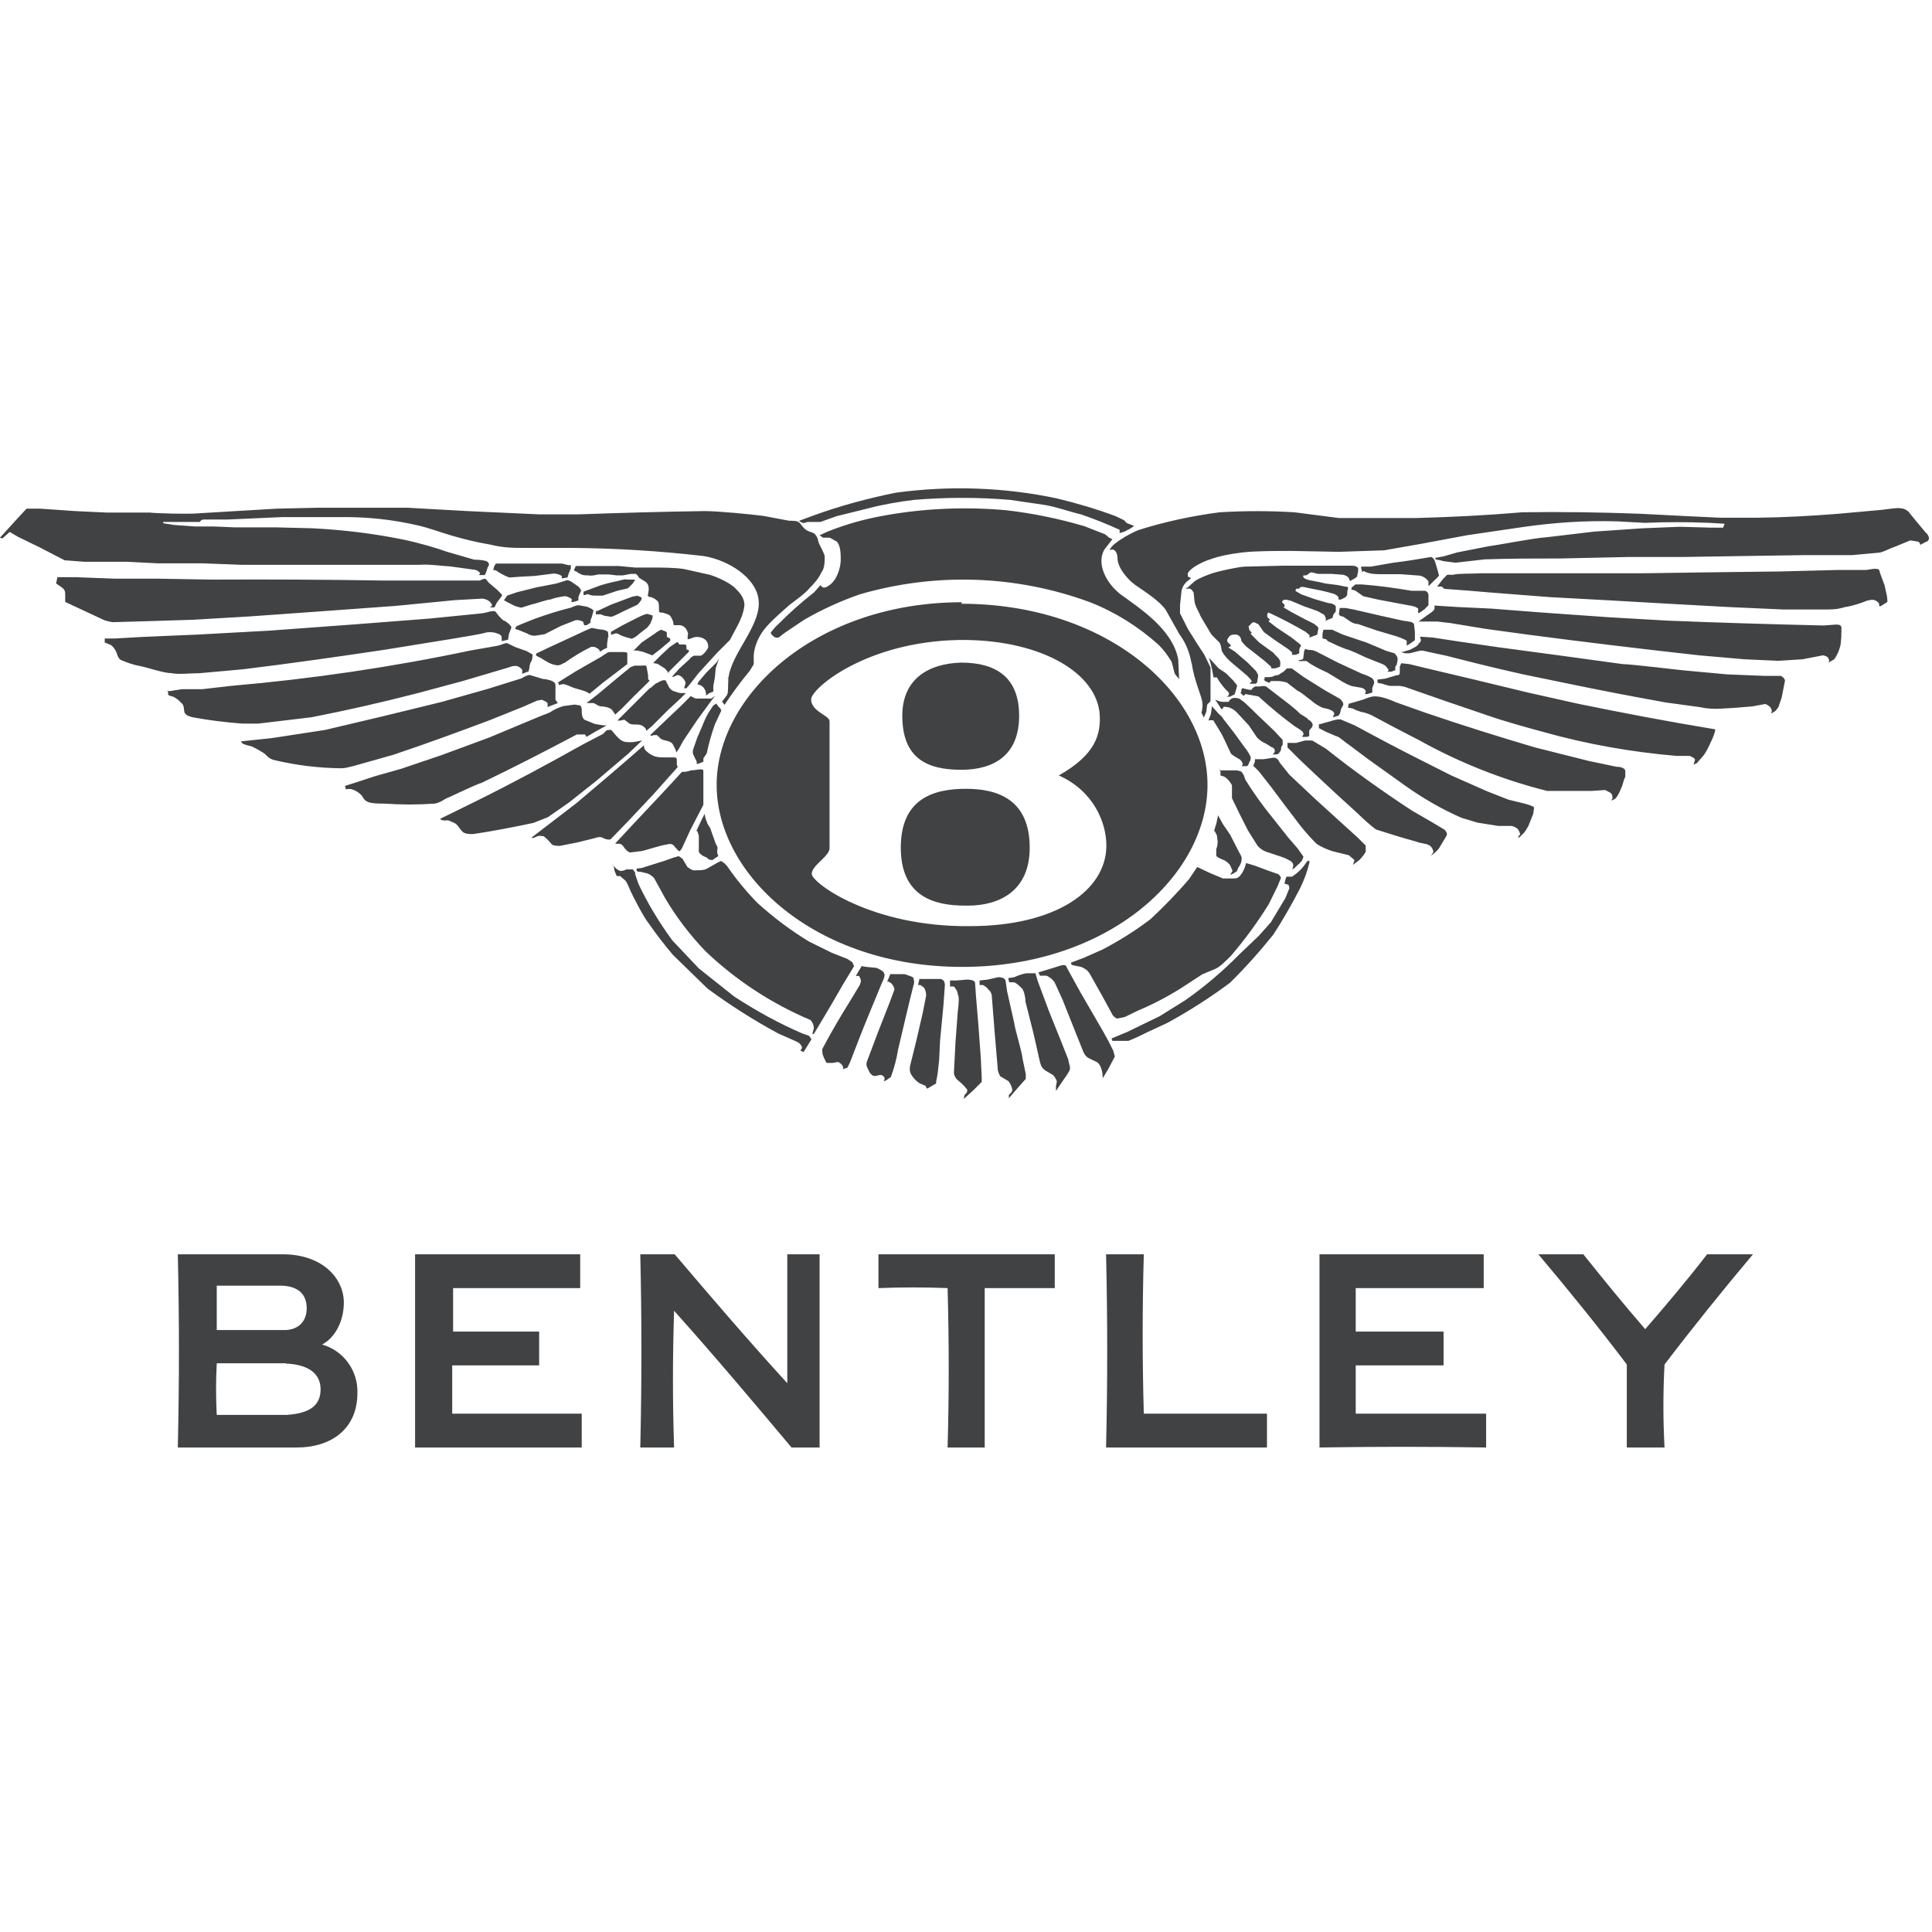 <?xml version="1.0" encoding="UTF-8"?>
<svg id="Layer_1" xmlns="http://www.w3.org/2000/svg" viewBox="0 0 64 64">
  <defs>
    <style>
      .cls-1 {
        fill: #414244;
        fill-rule: evenodd;
      }
    </style>
  </defs>
  <path class="cls-1" d="M5.89,47.95c.05-2.11.05-4.27,0-6.4h3.47c1.33,0,2.03.8,2.03,1.6,0,.59-.27,1.15-.72,1.39.35.1.65.31.86.6.21.29.32.64.31,1,0,1.23-.91,1.81-2,1.81h-3.97.03ZM9.47,45.17c.77.03,1.15.35,1.15.85,0,.53-.35.8-1.12.85h-2.32c-.03-.57-.03-1.14,0-1.71h2.29ZM9.36,42.59c.56.03.8.32.8.75,0,.35-.19.69-.69.72h-2.29v-1.47h2.19ZM41.97,46.83v1.12h-5.33c.05-2.13.05-4.27,0-6.4h1.25c-.05,1.76-.05,3.52,0,5.28h4.08ZM22.35,41.55c1.2,1.41,2.43,2.85,3.73,4.27v-4.27h1.07v6.4h-.93c-1.25-1.49-2.53-3.01-3.89-4.53-.05,1.52-.05,3.04,0,4.53h-1.12c.05-2.13.05-4.27,0-6.4h1.15ZM19.2,42.67h-4.19v1.44h2.85v1.12h-2.88v1.6h4.29v1.12h-5.52v-6.4h5.47v1.12M53.89,47.95v-2.75c-.93-1.23-1.92-2.45-2.93-3.65h1.49c.64.8,1.33,1.65,2.05,2.48.72-.83,1.41-1.65,2.05-2.48h1.52c-1.01,1.2-2,2.43-2.93,3.65-.05.91-.05,1.84,0,2.75h-1.25ZM49.15,42.67h-4.24v1.44h2.91v1.12h-2.91v1.6h4.32v1.12c-1.84-.03-3.68-.03-5.52,0v-6.4h5.44v1.12ZM31.39,47.95c.05-1.73.05-3.49,0-5.28-.76-.03-1.53-.03-2.29,0v-1.12h5.84v1.12h-2.32v5.28h-1.23ZM24.13,22.48c.08-.85,1.15-1.81.99-2.67-.11-.67-.96-1.25-1.81-1.39-1.46-.17-2.93-.26-4.4-.27h-1.6c-.27,0-.64,0-1.07-.11-.42-.07-.84-.17-1.25-.29-.45-.13-.8-.27-1.17-.35-.82-.19-1.66-.28-2.51-.27h-1.97l-1.81.08h-.77c-.13,0-.11.08-.16.08h-1.2s0,.05.05.05l.32.05.69.05h.61l.72.03h1.36l1.2.03c1,.05,2,.17,2.99.37.53.11,1.15.29,1.44.4l.93.27c.21,0,.4.03.45.08s.05.11,0,.16l-.05.16-.05.11h-.19l.03-.05c0-.05-.11-.13-.21-.13l-.8-.11c-.16,0-.69-.08-.99-.05h-5.89l-1.33-.05h-1.47l-.99-.05h-1.41l-.67-.05-.83-.43-.72-.35-.27-.16-.21.19c-.03.05-.11,0-.11,0l.61-.67.27-.29h.45l1.15.08,1.07.05h1.41c.29.03,1.25.05,1.52.03l1.33-.08,1.36-.08,1.33-.03h3.01l1.97.11,2.4.11h1.25c1.4-.05,2.81-.09,4.21-.11.45,0,1.57.11,1.95.16l.85.16c.11,0,.27,0,.32.05.08.05.13.19.27.27.08.05.27.08.29.16.08.08.08.21.11.27.03.08.16.29.19.43,0,.16,0,.4-.11.53-.08.19-.24.37-.4.53-.16.19-.43.37-.67.56-.21.19-.59.51-.8.77-.17.21-.29.45-.35.72-.05.27,0,.43-.03.48l-.13.21c-.3.36-.57.73-.83,1.12l-.08-.11.16-.21c.05-.08.03-.27.05-.59l-.03.03ZM1.87,19.28l.03-.16h.61l1.31.05h1.44l1.76.03c1.87-.01,3.73,0,5.6.03h3.28s.13-.08.19-.05l.11.13.13.11.13.11.11.11c.05.05.08.08.05.11l-.16.21-.08.16h-.16s.08-.03.08-.08c-.03-.08-.13-.19-.32-.21l-.91.05-1.95.19-2.61.19-2.24.16-1.87.11-1.6.05-1.07.03c-.13-.02-.26-.05-.37-.11l-.75-.35-.45-.21v-.24c0-.08,0-.16-.11-.24l-.19-.13v-.03ZM3.47,21.28v-.13h.35l.88-.05,1.87-.08,2.37-.13,2.85-.21,2.45-.19,1.6-.16c.32-.03.37-.08.43-.08s.11-.03.16.03c.07.1.15.19.24.27.05,0,.27.16.27.24l-.08.21-.03.19-.21.05v-.08c0-.05,0-.13-.11-.16-.13-.06-.26-.07-.4-.05-.13.05-.83.16-1.12.21l-2.29.37c-1.54.23-3.09.45-4.64.64l-1.44.13c-.35,0-.69.05-.93,0-.27,0-.8-.19-1.07-.24-.22-.04-.44-.12-.64-.21-.06-.06-.09-.13-.11-.21-.04-.1-.1-.2-.19-.27-.06-.03-.13-.05-.19-.08h-.03ZM5.52,22.88s.08.03.19,0l.32-.05h.67l.96-.11c2.66-.23,5.31-.62,7.92-1.17l.91-.16c.13-.03.27-.11.32-.08l.27.13.37.13.19.11c0,.05,0,.19-.05.24-.03.06-.05.12-.05.19l-.03.13-.21.08v-.13c-.03-.05-.13-.13-.21-.13-.05,0-.13,0-.24.05l-1.52.45-1.49.4c-1.16.3-2.34.57-3.52.8l-1.76.21h-.53c-.55-.04-1.11-.11-1.65-.21-.11-.03-.21-.05-.27-.16-.03-.13,0-.24-.11-.32-.07-.08-.15-.14-.24-.19-.05-.03-.16-.03-.19-.08v-.08l-.03-.05ZM7.97,24.56l1.04-.11,1.76-.27c1.29-.3,2.58-.61,3.87-.93l1.52-.43,1.12-.35c.08-.05.19-.11.27-.11l.43.13c.08,0,.32.05.37.11.05.03.05.08.05.13v.45l.08.11-.21.08-.13.05v-.13c-.05-.05-.12-.08-.19-.11l-.16.03-.48.21-1.07.43c-1.06.4-2.13.79-3.2,1.15l-1.31.37c-.21.05-.29.08-.45.08-.74-.01-1.47-.1-2.19-.27-.09-.02-.18-.07-.24-.13-.06-.07-.13-.12-.21-.16-.09-.06-.19-.11-.29-.16l-.19-.05-.13-.05-.05-.08ZM11.44,26.03l.35-.11.64-.21.85-.24,1.33-.45,1.6-.59,1.65-.69c.19-.08.37-.13.43-.19.12-.07.24-.12.37-.16l.37-.05.19.03c.05.05.05.11.05.16,0,.08,0,.27.11.32l.32.13c.11.02.21.04.32.05h.08l-.35.19-.32.19-.05-.08h-.27c-1.04.55-2.09,1.09-3.15,1.6-.19.05-1.07.48-1.2.53-.13.08-.21.13-.35.16-.56.04-1.12.04-1.68,0-.16,0-.4,0-.53-.05-.13-.05-.16-.13-.21-.21-.09-.1-.2-.17-.32-.21-.07-.02-.14-.02-.21,0l-.03-.11ZM14.59,27.12l1.2-.59c1.19-.59,2.36-1.22,3.52-1.87l.67-.35c.05-.05.08-.11.16-.13h.11l.16.19c.05.05.16.19.32.21.09.01.18.01.27,0l.27-.05-.45.43-1.07.91-.91.72-.69.48-.48.19c-.66.14-1.33.27-2,.37-.11,0-.27,0-.35-.08-.11-.11-.16-.24-.27-.29-.13-.05-.21-.11-.27-.08-.19,0-.19-.05-.19-.05ZM17.63,27.73l.69-.53.77-.59c.75-.63,1.5-1.27,2.24-1.92,0,0,0,.11.05.16.05.05.13.13.27.19.11.05.27.05.37.05h.27c.08,0,.13,0,.13.08v.16l.03.08-.83.93-.8.85-.59.61c-.05.03-.19,0-.27-.05-.11-.05-.19,0-.32.03l-.53.13-.56.11c-.11,0-.21,0-.27-.05-.08-.1-.17-.19-.27-.27-.08,0-.16-.03-.19,0-.05,0-.19.11-.21.03ZM20.4,27.92l.67-.72c.51-.54,1.02-1.08,1.52-1.63.03,0,.19,0,.29-.05.13,0,.32-.05.37-.03.05,0,.05.03.05.08v1.09l-.43.83-.27.59s-.04.08-.08.11c-.03.03-.08-.05-.16-.13-.08-.13-.19-.11-.29-.08-.11,0-.69.19-.8.21l-.4.05c-.08-.03-.13-.08-.19-.16-.05-.08-.11-.13-.16-.13h-.13v-.03ZM23.07,27.52l.19-.4.08-.16s.03.19.08.27c0,.08.11.16.13.27l.16.45c.03.05.08.13.05.19v.13c.03.05.05.11,0,.11l-.16.11s-.11,0-.16-.05c0-.05-.13-.05-.21-.13-.11-.08-.08-.13-.08-.19v-.43l-.05-.16h-.03ZM20.29,28.64s.16.21.27.21c.13,0,.16-.05.21-.05h.19s.11.11.08.16l.11.32c.31.66.69,1.28,1.12,1.87l.88.93,1.17.93c.72.47,1.48.89,2.27,1.23.13.05.21.05.24.11l.05.08-.13.21-.13.21-.11-.05s.08-.08.05-.13c-.03-.07-.09-.13-.16-.16l-.61-.27c-.82-.44-1.6-.94-2.35-1.49l-1.15-1.12c-.28-.33-.55-.68-.8-1.04-.16-.19-.53-.91-.61-1.09-.08-.19-.13-.32-.21-.37l-.13-.11h-.11l-.08-.19c0-.11-.05-.19-.05-.19ZM21.09,28.77s.16,0,.27-.05l.61-.19.37-.13c.05,0,.11-.05.16-.03l.11.08.16.27c.08.05.16.13.27.11.16,0,.27,0,.37-.05l.37-.21.11-.05.11.08.08.08c.3.44.64.85,1.01,1.23.53.48,1.1.91,1.71,1.28l.75.37.53.21.16.11.05.13-.37.61-.37.64-.35.59-.24.4h-.05l.05-.19c0-.1-.04-.19-.11-.27-1.28-.54-2.46-1.31-3.47-2.27-.52-.54-.98-1.14-1.36-1.79l-.35-.64c-.05-.05-.13-.13-.24-.16l-.21-.05c-.05,0-.13,0-.13-.05v-.05ZM16.43,18.67h2.19l.21.05h.08v.11l-.08.19-.03.11c-.06.01-.12.02-.19.03v-.08c-.08-.05-.17-.08-.27-.08l-.64.08c-.28.01-.55.03-.83.05-.16-.06-.31-.14-.45-.24h-.08l.03-.13.05-.08ZM16.69,19.89l.11-.16.32-.11.64-.16.67-.13.35-.11c.05,0,.13.03.19.08l.19.13c.05.05.11.13.08.16l-.05.11-.03.08v.11l-.16.05h-.08s.05-.08,0-.11c0,0-.11-.08-.21-.08-.16.02-.32.05-.48.11-.11,0-.45.13-.61.16l-.35.11c-.11-.02-.22-.05-.32-.11l-.16-.08-.08-.05ZM17.07,20.85s0-.08.05-.11l.19-.08.4-.16c.39-.14.79-.27,1.2-.37.08-.03.16-.08.27-.08l.27.05c.11.05.19.08.21.13l-.05.19-.05.13v.08l-.13.08h-.08l-.03-.11c-.05-.03-.16-.08-.27-.05l-.48.19-.53.27-.32.05c-.11,0-.19-.03-.27-.08l-.27-.11-.11-.03ZM17.76,21.65l.4-.19.8-.37.45-.21.19-.08.27.05c.11,0,.21.03.27.08,0,.05.03.16,0,.19l-.03.21v.13l-.11.05-.13.08s0-.08-.08-.11c-.03-.02-.06-.04-.1-.05-.04,0-.08-.01-.11,0-.31.15-.6.33-.88.53-.05,0-.11.08-.24.08-.09-.01-.18-.04-.27-.08-.09-.05-.18-.1-.27-.16l-.16-.08v-.08ZM18.48,22.61l.59-.37.75-.43c.16-.08.29-.21.37-.21h.4c.11,0,.19,0,.19.05v.35l-.8.61-.45.37s-.11-.08-.24-.11l-.27-.08c-.06-.02-.13-.05-.19-.08l-.16-.05-.16.03v-.05l-.03-.03ZM19.44,23.28l.35-.27.67-.56.43-.35.13-.05h.24c.05,0,.16-.03.16.05l.05.27v.13l.05.05-.13.13c-.27.26-.54.53-.8.8l-.21.19-.11-.16c-.08-.08-.27-.11-.35-.11-.11,0-.21-.11-.27-.11h-.21v-.03ZM20.45,23.87l.53-.53.53-.53c.11-.05.16-.16.27-.19.08-.05.19-.11.27-.08l.08.16c.03.08.11.19.24.21.11.05.19.05.27.05h.08l-.19.19-.4.37-.53.53-.19.16s0-.08-.08-.13c-.08-.08-.19-.08-.27-.08-.13,0-.19,0-.27-.08l-.11-.08-.13.03h-.11ZM21.52,24.37l.45-.43.56-.53.35-.35.16.08h.53s.06-.06.11-.08l-.16.21-.43.59-.45.67-.16.29-.08.11s0-.08-.08-.21c-.05-.13-.11-.13-.16-.16l-.19-.05c-.11-.03-.16-.13-.21-.16h-.11c-.08.05-.11,0-.11,0l-.03.03ZM23.73,23.31l.08.11c.05.03.08.08.08.13l-.21.45c-.11.31-.2.63-.27.96l-.11.16v.11l-.11.05-.11.03v-.08l-.08-.16s-.04-.08-.05-.13c0-.05,0-.09.02-.14l.13-.37.16-.37c.06-.16.13-.31.21-.45l.16-.24.08-.05ZM19.09,18.75h1.41l.53.05h.56c.27,0,.75,0,1.07.05l.85.19c.27.08.72.29.88.48.16.16.27.32.27.53-.03.27-.13.48-.21.64l-.27.51-.43.43-.61.67-.29.37s-.08.09-.11.13h-.08l.05-.16c0-.08-.08-.19-.16-.24-.05-.03-.08-.05-.13-.03l-.11.05h-.05l.24-.27.35-.32c.05-.08.13-.11.16-.11h.21c.08-.03.21-.19.24-.27,0-.05,0-.1-.02-.15-.02-.05-.05-.09-.09-.12-.08-.06-.17-.08-.27-.08-.06,0-.13.02-.19.05-.03.01-.07.02-.11.03v-.13c.03-.05,0-.13-.05-.21-.02-.04-.06-.07-.09-.09-.04-.02-.08-.04-.12-.04h-.19c-.05-.03,0-.08-.05-.16-.03-.08-.08-.19-.19-.21-.07-.03-.14-.05-.21-.05-.05,0-.05-.05-.05-.11,0-.08,0-.24-.05-.27-.06-.06-.13-.1-.21-.13-.08,0-.11-.03-.11-.05l.03-.19c0-.08,0-.19-.11-.27l-.21-.13c-.03-.05-.06-.1-.11-.13h-.16l-.27.05h-.21l-.24-.03h-.37c-.11.03-.24.05-.32.03-.11,0-.19,0-.27-.05-.05-.02-.09-.05-.13-.08-.05,0-.08-.05-.08-.05l.03-.05.03-.08h.03ZM19.33,19.6l.43-.16c.19-.08.53-.16.69-.19.13-.03.27-.08.32-.05h.24s.05.05,0,.05l-.05.08-.16.16-.35.08-.48.16h-.27c-.13,0-.16-.03-.24-.05l-.08.03h-.05v-.11ZM19.79,20.24l.45-.21.72-.27c.08,0,.16-.05.21,0,.05,0,.11.05.08.08,0,.05-.08.13-.13.19l-.45.21c-.11.05-.35.19-.43.19l-.21-.03-.13-.05h-.16v-.11h.05ZM20.24,20.93l.37-.21.53-.27c.11-.05.27-.13.32-.11l.16.05c0,.07-.01.13-.05.19,0,.05-.05.11-.13.21l-.27.21c-.07.07-.15.12-.24.16l-.19-.05c-.07-.02-.14-.05-.21-.08-.04-.03-.08-.05-.13-.05-.05.02-.11.03-.16.05v-.11ZM20.99,21.55l.27-.27.43-.29c.06-.05.14-.1.21-.13l.08.03s.11.03.11.08v.13l.11.05v.08l-.32.27-.27.21-.21-.08c-.09-.04-.19-.06-.29-.08h-.11ZM21.63,21.97l.27-.27.29-.27.24-.16.05.03c0,.05.03.05.08.05h.13s.05,0,.05.08v.08l.08.03v.05l-.35.35-.32.32v.05s-.05-.11-.16-.19l-.21-.13-.16-.03ZM23.12,22.61l.27-.32.35-.35.08-.13-.11.32-.03.32-.05.27v.19l-.13.05-.11.08s0-.16-.05-.21c-.03-.06-.08-.1-.13-.13-.03-.01-.07-.02-.11-.03l.03-.05ZM26.48,17.25l.43-.16c.9-.33,1.83-.58,2.77-.77,1.78-.24,3.58-.18,5.33.19.66.16,1.31.35,1.95.59l.27.13c.05.03.05.08.13.11l.21.08-.11.08-.21.11-.16.05v-.11c-.42-.19-.84-.36-1.28-.51-.35-.08-.88-.27-1.25-.32l-1.09-.16c-1.06-.09-2.14-.09-3.2,0-.43.05-1.07.16-1.47.27l-1.09.27-.53.19h-.43s-.13.05-.16.03l-.11-.05ZM39.07,22.51l-.13-.16c-.05-.05-.08-.29-.13-.43-.12-.2-.26-.39-.43-.56-.67-.6-1.43-1.08-2.27-1.41-2.44-.9-5.1-.99-7.6-.27-.65.22-1.28.51-1.87.85l-.64.43c-.16.11-.19.19-.29.16-.04,0-.08-.03-.11-.06-.03-.03-.06-.06-.07-.1,0,0,.11-.16.24-.27.37-.38.78-.74,1.2-1.07l.21-.24s.05.11.16.08c.13-.05.24-.15.32-.27.13-.22.2-.47.19-.72,0-.27-.05-.45-.13-.53-.08-.03-.19-.13-.27-.13h-.19l-.11-.08.29-.13c.58-.23,1.18-.4,1.79-.51,1.34-.25,2.72-.31,4.08-.19.89.1,1.76.28,2.61.53l.69.27.13.11.11.05-.27.35c-.27.48.08,1.12.53,1.47.61.45,1.73,1.15,1.92,2.16l.03.67ZM39.47,21.97c-.06-.35-.19-.68-.4-.96l-.45-.8c-.19-.29-.69-.61-1.01-.83-.27-.19-.59-.59-.59-.88,0-.16-.08-.37-.27-.27.05-.1.12-.18.21-.24.16-.13.48-.32.75-.43.88-.28,1.78-.47,2.69-.59.83-.05,1.65-.05,2.48,0l1.47.19h2.56c1.17-.03,2.35-.09,3.52-.19,1.31-.02,2.61,0,3.92.05l1.57.08,1.07.05h1.23c.89-.01,1.78-.06,2.67-.13l1.44-.13c.27-.03.53-.08.64-.05.13,0,.27.11.29.16.18.22.35.43.53.64.05.03.11.13.11.19,0,.03-.03.11-.08.11l-.21.11s0-.08-.08-.11c-.08,0-.19-.05-.27-.03-.17.07-.34.14-.51.21-.16.05-.4.19-.53.19l-.88.08h-1.63l-2,.03-1.92.03h-1.81l-2.27.05c-.84,0-1.69,0-2.53.03l-.96.11-.4-.05-.11-.03-.16-.03v-.05l.27-.05.45-.13,1.07-.21c.27-.03,1.49-.27,1.87-.29l1.6-.19,1.6-.11,1.23-.05,1.07.03h.37l.05-.13-.51-.03c-.71-.03-1.42-.03-2.13,0l-.93-.05c-1.04-.03-2.09.04-3.12.19l-1.84.27-1.55.29-1.2.21-1.49.05-1.6-.03c-.45,0-1.17,0-1.6.05-.43.05-.8.13-1.01.21-.21.06-.4.15-.59.27-.16.11-.24.21-.21.27v.05l.11.05-.16.13c-.08.08-.14.18-.16.29l-.05.48v.27l.27.53.32.51.21.32.21.43v1.12l-.11.11-.03.24-.08.19-.08-.16s.05-.16.03-.32c0-.19-.27-.72-.35-1.31ZM39.31,19.49l.27-.24c.16-.11.43-.21.61-.27.16-.05.75-.19,1.04-.21l1.25-.03h2.32c.08,0,.16.03.19.08v.11l-.03.13v.03l-.05.05-.19.11-.03-.08c-.03-.08-.13-.11-.19-.13-.13-.01-.27-.02-.4-.03h-.45l-.19-.05s-.08,0-.11.05l-.08.05h-.08s-.05,0,0,.08c.11.08.21.08.35.11.12.02.25.05.37.08l.4.05.24.05s.11,0,.11.05l-.03.11s0,.07,0,.11l-.05.08-.16.08h-.08v-.08c-.04-.05-.1-.09-.16-.11-.14-.04-.28-.08-.43-.11l-.4-.08c-.13-.03-.21-.05-.27-.03l-.05.05h-.08s-.05.05-.03.08l.19.11.45.16.45.13c.11,0,.21.05.24.11v.16l-.08.11-.03.11-.13.05-.11.05s.05-.05,0-.13c0-.08-.11-.11-.24-.19-.15-.06-.3-.11-.45-.16l-.45-.19c-.05,0-.13-.05-.21-.03-.05,0-.08.05-.08.08l.08.08v.08h-.05l.27.16.45.24.32.16c.05.05.16.11.13.16l-.03.16s0,.05-.05.05l-.21.08v-.08l-.13-.11c-.4-.23-.81-.45-1.23-.64-.05.03-.05.13-.03.16l.08.08-.05.05.27.21.48.32.27.21c.05.03.08.08.03.11l-.03.08v.13l-.11.05s-.09,0-.13,0v-.08l-.13-.11-.43-.29-.37-.27-.19-.27c-.05,0-.11-.08-.19-.05l-.13.13.03.13.08.08s-.05,0-.03.05l.27.27.48.35c.05.08.21.19.21.27.03.05,0,.16,0,.19l-.16.05h-.13v-.05l-.21-.19-.51-.4c-.1-.07-.19-.16-.27-.27,0-.11-.08-.21-.19-.21-.08,0-.19,0-.24.11-.05.05-.05.13,0,.16.03.05.11.08.08.11l-.08.05.21.13.43.37.27.27s.07.1.08.16l-.03.19s0,.05-.05.08h-.21l.08-.08c-.04-.07-.1-.13-.16-.19l-.51-.43c-.13-.11-.24-.23-.32-.37-.03-.11-.03-.21-.08-.29l-.27-.27-.35-.59c-.08-.19-.19-.35-.21-.51l-.03-.29c-.03-.05-.08-.13-.13-.13h-.13l.03-.05ZM40.05,21.79l.32.35.24.16.24.24c.03.05.13.13.13.19l-.08.27-.16.08h-.11s.08-.03.08-.08c0-.03,0-.08-.08-.13-.12-.13-.23-.27-.32-.43h-.11l-.05-.27-.05-.21-.05-.16ZM40.03,23.87l.08-.21.03-.19v-.08l.19.21c.03.05.16.13.19.21l.35.45.37.51c.05.05.19.27.19.32s0,.11-.05.16c0,.05-.05.13-.08.13h-.16l.03-.08s-.05-.13-.13-.16c-.08-.05-.24-.13-.27-.19l-.21-.45c-.07-.15-.15-.29-.24-.43l-.13-.21h-.16.03ZM40.24,23.17s.16.08.27.08h.19s.05-.11.16-.13c.11,0,.19,0,.27.08.11.05.56.53.64.59l.45.43.27.29v.16l-.05.08c0,.05,0,.13-.05.16,0,.03-.05.08-.11.08h-.13s.08-.05.08-.11-.03-.11-.11-.13c-.07-.05-.14-.09-.21-.13-.1-.04-.19-.11-.27-.19l-.27-.4-.37-.4c-.07-.08-.16-.15-.27-.19-.06-.02-.12-.02-.19-.03l-.05.08s-.05,0-.08-.08l-.16-.24ZM41.09,22.96l.03-.05c0-.05,0-.11.05-.11l.21.05h.08s.03-.08.13-.11h.16s.08-.03.19,0l.48.37c.11.08.53.4.64.53.13.08.27.16.29.21.05,0,.16.13.13.19,0,.05-.08.11-.11.16v.16c0,.05-.08.05-.13.05h-.11l.05-.08s0-.08-.05-.11c-.07-.06-.16-.11-.24-.16-.42-.31-.82-.64-1.2-.99l-.27-.05c-.05,0-.11-.02-.16-.03l-.05.05h-.03l-.03-.03-.08-.08ZM41.89,22.51v-.08h.13c.05,0,.13,0,.21-.05.11-.03.11,0,.16-.05l.13-.08.11-.11h.16l.4.29.72.45.48.27c.08.08.11.13.11.19l-.08.16-.03.13-.05.08-.19.05.05-.11c0-.05-.05-.11-.13-.13-.08-.05-.19-.05-.27-.08-.13-.06-.26-.14-.37-.24-.08-.05-.32-.27-.45-.32l-.35-.27c-.1-.03-.21-.05-.32-.05h-.21s-.05.08-.08.05l-.11-.05-.05-.05h.03ZM43.01,21.87s.13,0,.16-.05l.03-.24.03-.08.13.03c.08,0,.13,0,.24.05l.72.37.8.37c.11.03.35.13.37.19.03.05.05.11,0,.19,0,.05-.05.08-.03.13v.11l-.16.05h-.11s.05,0,.05-.08c0-.05-.05-.11-.16-.13l-.29-.05c-.1-.03-.2-.08-.29-.13l-.53-.32c-.18-.08-.36-.17-.53-.27l-.16-.11s-.09-.01-.13,0h-.13v-.03ZM43.81,21.15v-.16l.03-.13h.29l.35.16.8.27.64.27.27.08s.06.06.08.09c.02.04.03.08.03.12l-.03.16-.05.08v.11l-.13.05h-.13s.08-.05,0-.11c-.05-.08-.08-.11-.21-.16l-.48-.19c-.11-.05-.56-.27-.69-.29-.16-.06-.32-.13-.48-.21-.11-.05-.13-.05-.16-.11l-.13-.03h.03ZM44.35,20.35l.03-.21h.19l.27.05.91.21.72.16c.19.03.32.03.37.11l.03.27v.27l-.19.13s-.05.03-.08.05v-.16c-.05-.05-.27-.13-.37-.16l-.64-.19-.61-.21c-.11,0-.21-.05-.29-.11l-.19-.13-.11-.03-.03-.05ZM44.77,19.55v-.08l.13-.11h.21c.55.04,1.11.12,1.65.21h.45c.13.05.11.16.11.24v.24l-.13.13c-.06.05-.12.09-.19.13-.05,0,0-.11-.03-.16-.06-.04-.14-.07-.21-.08l-.43-.08-.69-.13-.48-.11-.27-.19-.13-.03ZM45.12,18.93l-.03-.11v-.05h.32l.75-.13c.42-.05.84-.12,1.25-.19.08.03.11.11.13.16l.08.27.05.19c-.05.06-.1.11-.16.16l-.19.19v-.16c-.06-.09-.16-.16-.27-.19l-.67-.05h-.69c-.14,0-.27-.01-.4-.05l-.11-.05-.08.03ZM47.6,19.44l.21-.27.13-.13h.21c.11-.05.72-.03.88-.05h5.44l2.08-.03,2.43-.03,1.95-.05h.91c.16-.03.27-.05.35-.03.05,0,.08.05.08.11l.16.43.08.37c0,.08.03.16,0,.19l-.21.13h-.05v-.08c-.04-.07-.11-.11-.19-.13-.09,0-.18.01-.27.05-.11.05-.45.16-.67.19-.19.05-.27.08-.61.08h-1.44l-1.79-.08-2-.11-1.92-.11-2.03-.11-2.05-.16c-.46-.04-.92-.08-1.39-.11-.08,0-.08-.05-.13-.08h-.16ZM46.99,20.59l.29-.21c.11-.08.21-.13.24-.21v-.11l.8.05,1.07.05,1.68.13,2.27.16,1.92.11c1.72.07,3.43.12,5.15.16l.4-.03c.08,0,.19,0,.19.11s0,.51-.05.64c-.04.14-.1.28-.19.4l-.19.11s.05-.08,0-.13c0-.05-.11-.11-.19-.11l-.67.13-.8.05-1.12-.05-1.49-.13c-1.9-.21-3.81-.44-5.71-.69l-1.39-.19-1.15-.19-.43-.05h-.64ZM46.45,21.6l.27-.08c.08-.05.24-.11.27-.19.05-.05.08-.08.08-.13l-.03-.11.43.03.85.13,1.31.19,2.16.29,1.97.27c.27,0,1.81.19,2.05.21l1.41.13,1.25.05h.53c.08.05.13.11.13.16l-.11.56-.11.32c-.05.05-.08.13-.16.16l-.08.05s.05-.11,0-.16c0-.05-.11-.13-.19-.16l-.43.08-.61.05-.53.03c-.13,0-.37,0-.56-.05l-1.17-.16c-1.11-.2-2.21-.41-3.31-.64l-1.41-.29c-.5-.11-1-.23-1.49-.35l-1.07-.27-.61-.13c-.11-.03-.21-.05-.27-.03l-.32.08h-.16s-.09-.02-.13-.05h.03ZM45.65,22.51l.24-.03.37-.11c.08,0,.11-.03.11-.08v-.21l.05-.11.27.03.45.11c1.16.27,2.31.55,3.47.83l1.65.37c1.51.31,3.04.6,4.56.85,0,.11-.11.35-.16.45-.05.11-.13.29-.24.43l-.21.24-.11.05.05-.16c0-.05-.11-.11-.19-.13h-.43c-1.5-.13-2.98-.39-4.43-.8-.48-.13-1.28-.35-1.79-.53l-1.41-.48-1.23-.43c-.1-.04-.21-.07-.32-.08h-.32c-.09-.02-.18-.05-.27-.08-.05,0-.11,0-.13-.05v-.08ZM44.69,23.31l.45-.13c.13-.05.32-.13.45-.11.16,0,.48.11.64.19l.99.35c1.2.41,2.41.79,3.63,1.15l1.79.45.91.19c.16,0,.27.05.29.13v.21c-.05.05-.08.27-.13.35-.04.11-.09.22-.16.32-.05.08-.19.11-.19.11,0,0,.08-.05.05-.13,0-.03,0-.05-.02-.08-.01-.02-.03-.04-.06-.06l-.16-.08-.43.03h-1.49c-1.48-.37-2.91-.94-4.24-1.68l-.83-.43-.75-.4c-.11-.05-.23-.09-.35-.11-.09-.03-.18-.06-.27-.11l-.16-.03.03-.13ZM43.68,24l.4-.11c.08-.03.27-.08.35-.05l.45.19c.72.39,1.45.78,2.19,1.15l1.01.51,1.2.53.69.27.53.13c.11.03.29.08.32.13l-.03.21-.16.4c-.05.08-.11.21-.19.27l-.11.11h-.05l.08-.11s-.05-.16-.11-.19c-.05-.04-.12-.07-.19-.08h-.43l-.69-.11-.53-.16c-.66-.29-1.28-.65-1.87-1.07l-1.23-.88-.64-.48c-.13-.08-.32-.27-.4-.27l-.37-.16-.21-.11v-.13h-.03ZM42.67,24.61h.27l.29-.08h.24l.45.27c.92.73,1.87,1.41,2.85,2.05l.69.4.4.24c.03.05.11.11.05.21l-.24.4c-.05.07-.12.13-.19.19-.02.02-.05.04-.08.05,0,0,.08-.08.08-.13,0-.05-.03-.09-.05-.13-.03-.04-.06-.07-.11-.09-.08-.05-.27-.05-.4-.11-.45-.12-.89-.26-1.33-.4-.13-.08-.45-.37-.61-.53l-.67-.61-.72-.67-.56-.53-.27-.27-.11-.11v-.16ZM41.52,25.36l.05-.13s0-.05,0-.08h.29l.32-.05c.11,0,.16.05.21.16l.32.4.85.8.88.8.53.48.27.27v.21c-.06.1-.13.19-.21.27l-.21.16.05-.16-.19-.16-.53-.13c-.19-.06-.37-.14-.53-.24-.19-.19-.36-.38-.53-.59l-.51-.67-.48-.64-.4-.51-.11-.11-.08-.08ZM40.4,25.52h.59c.05.03.11,0,.16.08.05.05.08.16.11.24.27.43.56.84.88,1.23l.53.67.32.37.19.27-.05.13c-.05.06-.1.11-.16.16-.05.05-.1.1-.16.13l.03-.11c0-.05,0-.11-.08-.16-.11-.07-.22-.12-.35-.16l-.48-.16c-.1-.04-.19-.1-.27-.19l-.32-.51c-.18-.35-.36-.71-.53-1.07v-.43c-.05-.09-.11-.17-.19-.24l-.08-.05-.11-.03v-.19h-.03ZM40.35,27.01l.16.29.24.35.27.53c.05.11.13.19.11.29,0,.11-.08.24-.11.27-.03.08-.03.13-.11.16-.05.04-.1.06-.16.08l.08-.13-.08-.19c-.05-.06-.11-.12-.19-.16-.08-.03-.27-.11-.27-.16v-.21c.05-.12.06-.25.03-.37,0-.11-.03-.13-.05-.16,0-.03-.03-.06-.05-.08l.08-.27.05-.24ZM35.47,31.89l.43-.16.61-.27c.56-.29,1.1-.63,1.6-1.01.45-.42.88-.86,1.28-1.33l.27-.4.4.19.45.19h.32c.11,0,.16,0,.24-.08.07-.08.12-.17.16-.27l.05-.16.27.08.43.16.37.13c.05.05.08.08.08.13l-.11.27-.29.59c-.37.6-.79,1.17-1.25,1.71-.16.16-.37.37-.51.43l-.45.19-.69.45c-.46.29-.94.54-1.44.75l-.43.21-.24.05c-.05,0-.11-.05-.16-.11l-.32-.59-.45-.8c-.08-.11-.11-.13-.27-.21l-.16-.03-.13-.03c-.05,0-.05-.08-.05-.08ZM34.4,32.21l.37-.11.35-.11c.11-.03.13-.03.19,0l.11.21.37.67.4.69.37.64.16.29.16.32.05.19-.21.4-.19.32s0-.21-.05-.32c-.02-.08-.07-.16-.13-.21l-.27-.13c-.05-.03-.11-.05-.19-.21l-.32-.8-.37-.93-.27-.59c-.07-.09-.16-.17-.27-.21h-.21l-.05-.11ZM42.61,29.04h.19c.19-.12.36-.29.48-.48l.05-.05s.05,0,.05.05c-.07.3-.18.6-.32.88-.27.52-.56,1.03-.88,1.52-.45.56-.93,1.1-1.44,1.6-.66.49-1.36.94-2.08,1.33l-.69.32c-.19.1-.39.19-.59.27h-.53l-.03-.08.51-.21,1.09-.53.85-.53c.64-.45,1.24-.96,1.79-1.52l.64-.61.4-.45.48-.8.13-.32c0-.08-.03-.13-.05-.13-.04,0-.07-.02-.11-.03l.03-.13.03-.08ZM33.41,32.4l.19-.03c.11-.05.32-.13.43-.13h.27l.08.27.37.99.43,1.07.21.53c0,.08.08.27.05.32,0,.05-.11.21-.19.32l-.27.4v-.16l.03-.16c-.03-.08-.07-.15-.13-.21l-.27-.16c-.08-.08-.11-.08-.16-.27l-.21-.93-.27-1.07c0-.16-.05-.35-.11-.43-.08-.08-.19-.19-.27-.21h-.16l-.03-.13ZM32.45,32.48l.27-.03.35-.08c.11,0,.21.03.24.11l.05.35.24,1.07c0,.11.27,1.01.27,1.15l.11.53v.16l-.24.27-.32.37v-.11c.05-.05.13-.11.11-.19-.02-.1-.06-.19-.13-.27l-.27-.16c-.03-.08-.08-.13-.08-.27-.07-.77-.13-1.55-.19-2.32,0-.11-.03-.21-.11-.27-.05-.07-.11-.12-.19-.16h-.11v-.16ZM31.47,32.48h.21l.35-.03c.13,0,.27.03.27.11l.03.43.08.96.08,1.09.03.64v.16l-.27.27-.32.29s0-.11.05-.16c.05-.03.08-.11.05-.16-.08-.1-.17-.19-.27-.27-.04-.03-.08-.07-.11-.12-.03-.05-.05-.1-.05-.15l.05-.99.08-1.07c.03-.21.05-.48,0-.53,0-.11-.08-.21-.13-.27h-.13v-.21ZM30.48,32.43h.69c.08.03.13.08.13.21l-.05.69-.11,1.15-.03.64-.05.45-.05.27v.05l-.27.16c-.05.03-.05-.03-.08-.08l-.19-.08c-.11-.07-.2-.16-.27-.27-.05-.08-.08-.16-.05-.32l.21-.85.21-.91.11-.56c0-.11-.03-.21-.08-.27l-.11-.08h-.08l.05-.21ZM29.49,32.27h.48c.13.05.27.08.29.13,0,.05.05.11,0,.24-.18.71-.34,1.42-.51,2.13-.05.31-.13.61-.24.91l-.16.11-.08.03s.05-.08.03-.11c0-.03-.03-.05-.05-.07-.02-.02-.05-.03-.08-.03-.08,0-.16.05-.21.03-.05,0-.13-.05-.19-.19-.08-.16-.08-.19-.05-.29.24-.65.49-1.3.75-1.95l.16-.43c-.01-.08-.05-.15-.11-.21l-.08-.05h-.05l.11-.27v.03ZM28.51,32l.19.03.32.03c.11.03.27.13.27.19.03.05,0,.16-.08.32l-.45,1.09c-.21.51-.41,1.03-.61,1.55l-.08.16-.16.05s.05-.05,0-.11c0-.03-.11-.13-.16-.13l-.16.03h-.21c-.05-.09-.1-.19-.13-.29,0-.05-.03-.11,0-.19.28-.53.59-1.06.91-1.57l.32-.53c.03-.08.05-.13.03-.19l-.05-.11h-.11l.19-.32ZM31.84,20c4.85,0,8.16,2.99,8.16,6s-3.28,6.03-8.13,6.03-8.13-3.04-8.13-6.03,3.31-6.05,8.13-6.05l-.03.05ZM35.09,25.68c1.17-.67,1.41-1.33,1.33-2.11-.19-1.39-2.11-2.4-4.64-2.37-3.07.05-4.91,1.6-4.91,1.97,0,.4.61.53.61.72v4.21c0,.27-.59.56-.59.85s1.97,1.76,5.23,1.73c2.88,0,4.53-1.2,4.53-2.67,0-.77-.43-1.81-1.57-2.32v-.03ZM32.05,30h-.08c-1.01,0-2.13-.29-2.13-1.92s1.09-1.95,2.16-1.95,2.11.37,2.11,1.95c0,1.44-1.01,1.92-2.05,1.92ZM31.84,21.95c1.15,0,1.92.48,1.92,1.76s-.8,1.79-1.92,1.79-1.95-.37-1.95-1.79c0-1.23.88-1.73,1.95-1.76Z"/>
</svg>